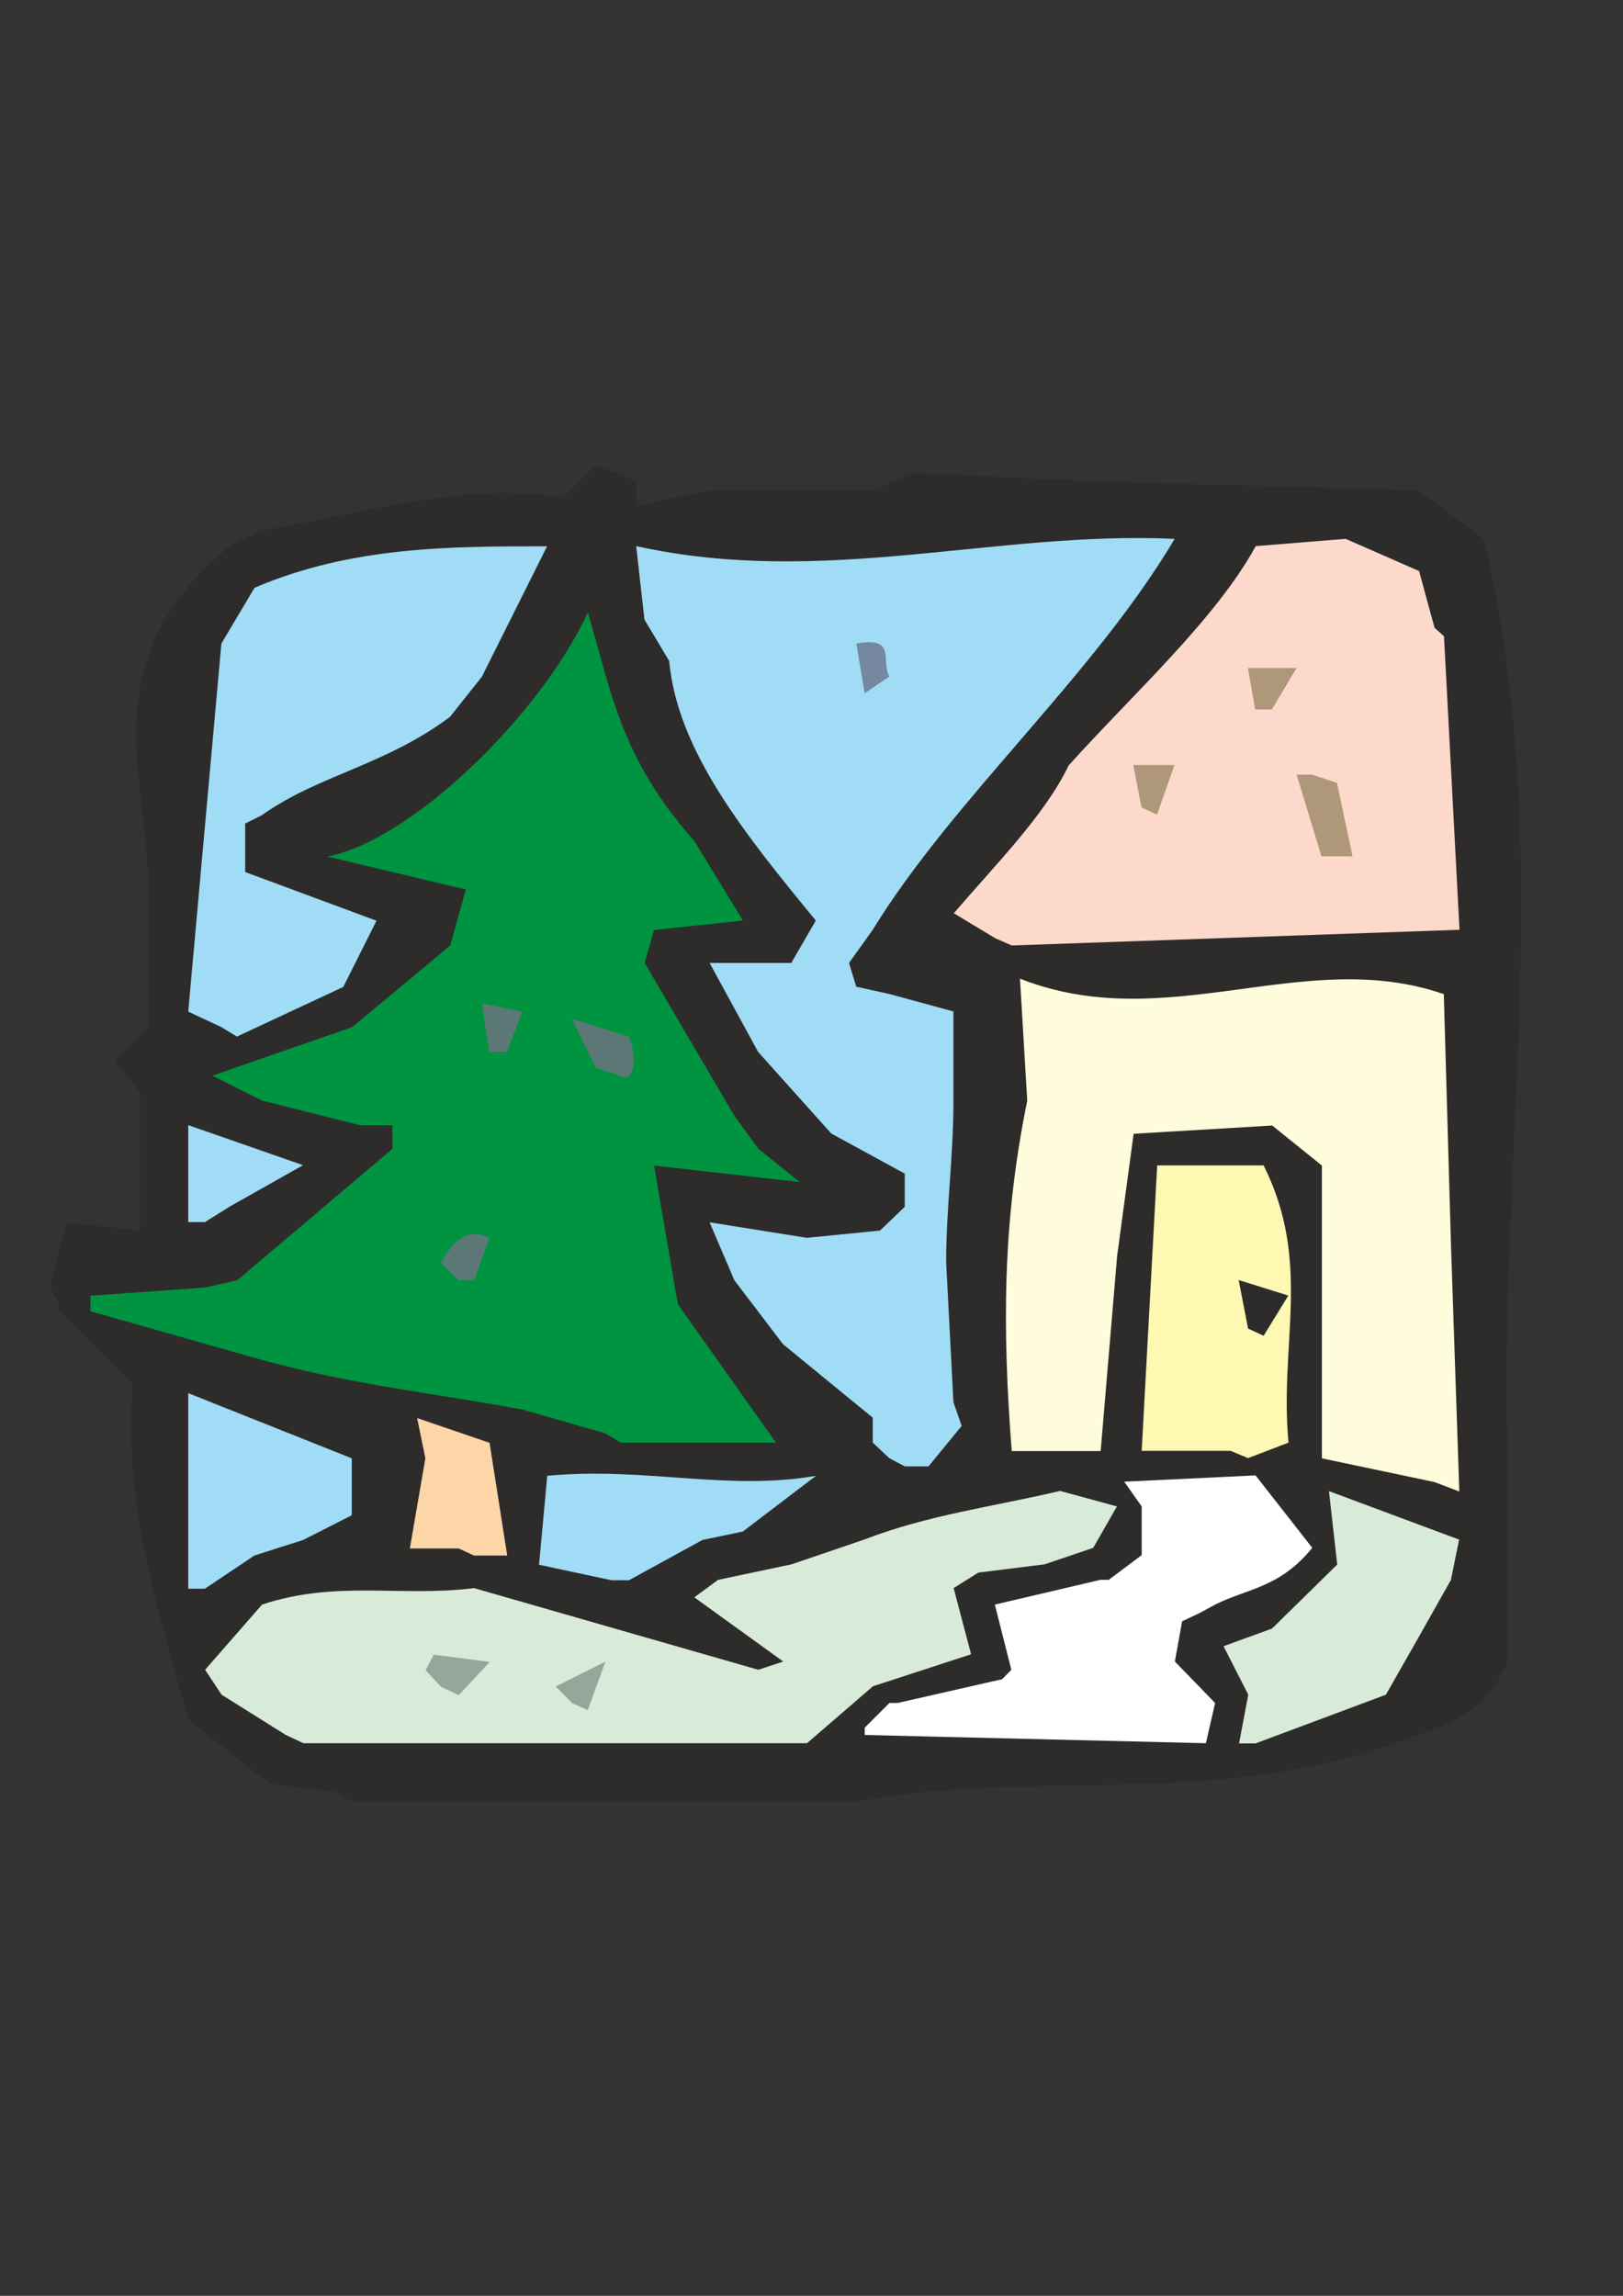 <?xml version="1.0" encoding="utf-8"?>
<!-- Created by UniConvertor 2.0rc4 (https://sk1project.net/) -->
<svg xmlns="http://www.w3.org/2000/svg" height="841.89pt" viewBox="0 0 595.276 841.89" width="595.276pt" version="1.1" xmlns:xlink="http://www.w3.org/1999/xlink" id="4c18811e-f612-11ea-aec5-dcc15c148e23">

<rect x="0" y="0" width="595.276" height="841.89" fill="#333333" stroke="none"/>

<g>
	<path style="fill:#2d2c2b;" d="M 123.398,657.177 L 99.062,654.153 69.11,630.681 C 57.374,588.561 45.206,549.897 48.662,507.777 L 21.734,480.849 C 21.734,478.185 21.734,478.185 21.734,478.185 18.35,472.137 18.35,472.137 18.35,472.137 L 24.398,448.233 51.326,451.257 51.326,400.497 42.182,388.761 54.35,376.593 54.35,353.121 54.35,326.193 C 54.35,284.073 33.11,242.385 84.302,200.265 L 96.038,194.577 C 132.11,188.529 170.774,176.361 206.414,182.481 L 218.582,170.673 233.342,176.361 233.342,185.505 260.27,179.817 284.534,179.817 320.102,179.817 334.934,173.337 397.502,176.361 520.334,179.817 544.238,197.601 C 570.806,311.001 549.926,418.353 552.95,532.041 L 552.95,609.441 C 544.238,630.681 526.022,633.705 511.262,639.393 442.214,663.297 379.646,648.465 314.054,660.633 L 129.086,660.633 123.398,657.177 Z" />
	<path style="fill:#d7ebd8;" d="M 104.822,636.225 L 81.278,621.465 75.23,612.321 96.11,588.417 C 123.398,579.345 146.942,585.753 173.87,582.369 L 278.126,612.321 287.27,609.297 254.654,585.753 263.366,579.345 290.294,573.657 317.15,564.513 C 340.622,555.441 364.886,552.417 388.79,546.729 L 409.67,552.417 400.958,567.609 383.102,573.657 358.838,576.681 349.766,582.369 356.174,606.633 320.174,618.369 295.982,639.249 111.302,639.249 104.822,636.225 Z" />
	<path style="fill:#ffffff;" d="M 317.15,633.561 L 326.222,624.489 C 329.246,624.489 329.246,624.489 329.246,624.489 L 367.55,615.777 C 370.934,612.321 370.934,612.321 370.934,612.321 L 364.886,588.417 403.55,579.345 C 406.646,579.345 406.646,579.345 406.646,579.345 L 418.742,570.273 418.742,552.417 412.334,543.345 460.502,541.041 481.31,567.609 C 469.214,582.369 457.838,582.369 445.67,588.417 439.982,591.513 439.982,591.513 439.982,591.513 433.574,594.537 433.574,594.537 433.574,594.537 L 430.91,609.297 445.67,624.489 442.286,639.249 317.15,636.225 317.15,633.561 Z" />
	<path style="fill:#d7ebd8;" d="M 454.454,639.321 L 457.838,621.465 448.766,603.681 466.55,597.201 490.454,573.729 487.43,546.801 535.166,564.585 532.142,579.417 520.406,600.225 508.31,621.465 460.502,639.321 454.454,639.321 Z" />
	<path style="fill:#97a69b;" d="M 209.87,624.561 L 203.822,618.441 222.038,609.369 215.558,627.153 209.87,624.561 Z" />
	<path style="fill:#97a69b;" d="M 161.774,618.585 L 156.086,612.465 C 159.11,606.777 159.11,606.777 159.11,606.777 L 179.63,609.441 168.254,621.609 161.774,618.585 Z" />
	<path style="fill:#a0dcf5;" d="M 69.038,582.585 L 69.038,510.873 129.014,534.777 129.014,555.657 111.158,564.729 93.302,570.417 75.158,582.585 69.038,582.585 Z" />
	<path style="fill:#a0dcf5;" d="M 224.27,579.489 L 197.702,573.801 200.726,541.185 C 236.366,537.801 266.75,546.873 299.294,541.185 L 272.438,561.633 257.606,564.729 230.678,579.489 224.27,579.489 Z" />
	<path style="fill:#fdd6a7;" d="M 168.182,567.825 L 150.326,567.825 156.014,534.777 152.99,520.017 179.558,529.089 186.038,570.417 173.87,570.417 168.182,567.825 Z" />
	<path style="fill:#fffcdc;" d="M 526.166,543.489 L 484.838,534.777 484.838,427.425 466.622,412.737 415.79,415.761 409.742,460.473 403.694,532.113 371.078,532.113 C 367.622,487.401 367.622,448.305 376.766,403.665 L 374.102,358.881 C 427.958,380.121 478.358,346.785 529.55,364.569 L 532.214,457.449 535.238,546.945 526.166,543.489 Z" />
	<path style="fill:#a0dcf5;" d="M 326.15,534.705 L 320.102,529.017 320.102,519.873 287.198,492.945 269.342,469.473 260.27,448.233 295.91,453.921 322.766,451.257 331.838,442.545 331.838,430.377 304.91,415.689 278.054,385.737 260.27,353.121 290.222,353.121 299.222,337.569 C 272.366,304.953 248.462,275.001 245.438,242.385 L 236.366,227.193 233.342,200.265 C 302.246,215.457 364.814,194.577 430.838,197.601 400.886,248.073 349.694,292.785 320.102,340.953 L 311.39,353.121 314.054,361.833 326.15,364.497 349.694,370.905 349.694,403.521 C 349.694,424.689 347.03,442.545 347.03,462.993 L 349.694,514.185 352.718,522.897 340.55,537.729 331.838,537.729 326.15,534.705 Z" />
	<path style="fill:#fff8b3;" d="M 451.358,532.041 L 418.742,532.041 424.43,427.353 463.454,427.353 C 481.31,462.993 469.142,492.945 472.598,529.017 L 457.766,534.705 451.358,532.041 Z" />
	<path style="fill:#009340;" d="M 222.038,525.633 L 191.726,516.921 C 159.11,510.873 129.158,507.777 96.11,498.705 L 33.182,480.849 C 33.182,475.161 33.182,475.161 33.182,475.161 L 75.302,472.137 87.038,469.473 143.918,421.305 143.918,412.665 132.182,412.665 96.11,403.593 77.894,394.449 129.158,376.665 165.158,346.713 170.846,326.193 120.014,314.097 C 150.398,308.409 197.774,262.905 215.63,224.601 224.342,254.193 227.726,278.025 254.654,308.409 L 272.51,337.569 239.894,341.025 236.438,353.121 269.414,409.281 278.198,421.305 293.318,433.473 239.894,427.425 248.606,478.257 284.606,529.017 227.726,529.017 222.038,525.633 Z" />
	<path style="fill:#2d2c2b;" d="M 457.766,487.185 L 454.31,469.401 472.526,475.089 463.454,489.849 457.766,487.185 Z" />
	<path style="fill:#5c7876;" d="M 168.182,469.545 L 161.702,463.137 C 168.182,451.329 173.87,451.329 179.558,453.993 L 173.87,469.545 168.182,469.545 Z" />
	<path style="fill:#a0dcf5;" d="M 69.038,448.161 L 69.038,412.593 111.158,427.281 84.23,442.473 75.158,448.161 69.038,448.161 Z" />
	<path style="fill:#5c7876;" d="M 218.51,391.497 L 209.798,373.641 230.678,380.121 C 233.27,385.809 233.27,397.905 227.582,394.521 L 218.51,391.497 Z" />
	<path style="fill:#5c7876;" d="M 179.414,385.737 C 179.414,385.737 179.414,385.737 179.414,385.737 L 176.75,367.953 191.582,370.977 185.894,385.737 179.414,385.737 Z" />
	<path style="fill:#a0dcf5;" d="M 81.206,376.665 L 69.038,370.977 81.206,235.977 93.374,215.529 C 129.014,200.337 165.014,200.337 200.654,200.337 L 176.75,248.145 165.014,262.905 C 141.11,280.761 116.846,284.145 95.966,298.977 89.918,302.001 89.918,302.001 89.918,302.001 L 89.918,319.785 138.086,337.641 125.918,361.905 86.894,380.121 81.206,376.665 Z" />
	<path style="fill:#fcd9cb;" d="M 365.03,344.049 L 349.838,334.905 C 365.03,317.121 383.246,298.905 391.958,280.689 415.862,254.121 445.814,227.193 460.574,200.265 L 493.55,197.601 520.478,209.409 526.166,230.217 C 529.622,233.313 529.622,233.313 529.622,233.313 L 535.31,340.953 371.078,346.713 365.03,344.049 Z" />
	<path style="fill:#af987a;" d="M 484.694,314.025 L 475.55,284.073 C 481.238,284.073 481.238,284.073 481.238,284.073 490.382,287.097 490.382,287.097 490.382,287.097 L 496.07,314.025 490.382,314.025 484.694,314.025 Z" />
	<path style="fill:#af987a;" d="M 418.67,296.097 L 415.646,280.545 430.766,280.545 424.358,298.761 418.67,296.097 Z" />
	<path style="fill:#af987a;" d="M 460.358,260.169 L 457.694,244.977 475.55,244.977 466.478,260.169 460.358,260.169 Z" />
	<path style="fill:#7588a0;" d="M 317.15,254.193 L 314.054,235.977 C 329.246,233.313 322.838,242.385 326.222,248.073 L 317.15,254.193 Z" />
</g>
</svg>